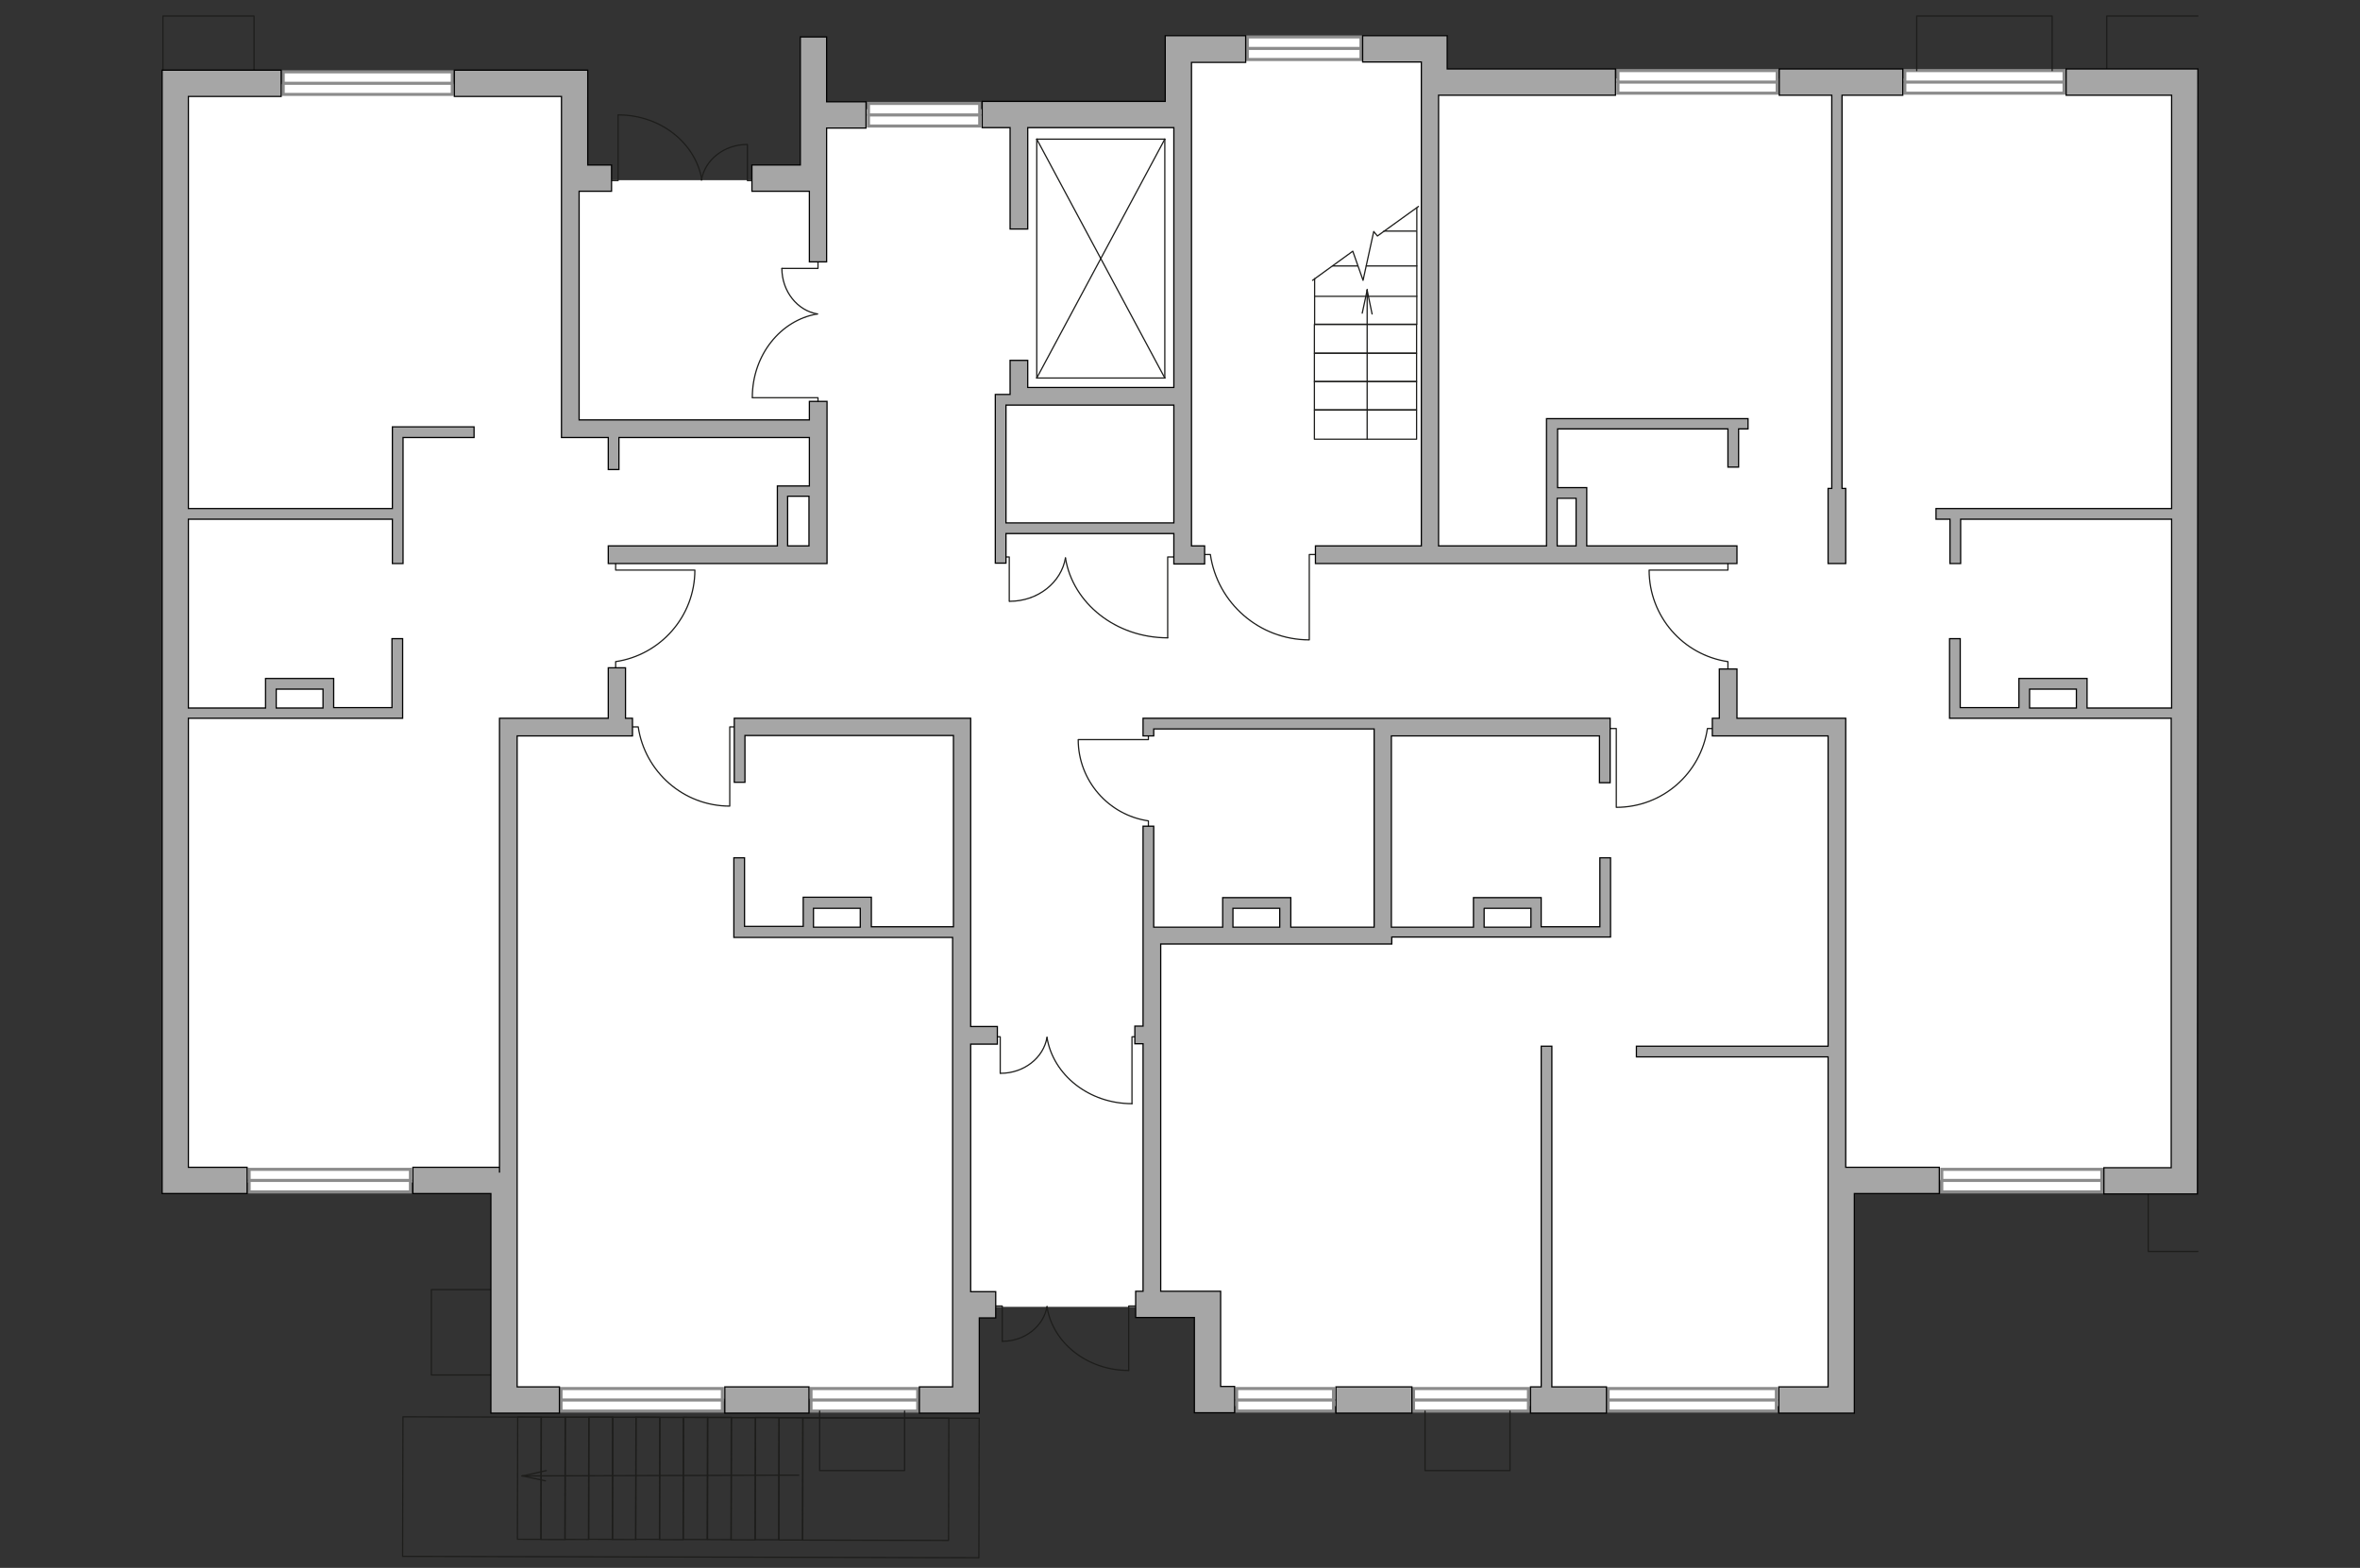 <?xml version="1.0" encoding="utf-8"?>
<!-- Generator: Adobe Illustrator 28.2.0, SVG Export Plug-In . SVG Version: 6.00 Build 0)  -->
<svg version="1.1" xmlns="http://www.w3.org/2000/svg" xmlns:xlink="http://www.w3.org/1999/xlink" x="0px" y="0px"
	 viewBox="0 0 575 382" style="enable-background:new 0 0 575 382;" xml:space="preserve">
<rect x="0" y="0" width="575" height="382" fill="#333333" stroke="none"/>
<style type="text/css">
	.st0{fill:#FFFFFF;}
	.st1{fill:#FFFFFF;stroke:#8C8C8C;stroke-width:0.75;stroke-linecap:round;stroke-miterlimit:10;}
	.st2{fill:none;stroke:#1D1D1B;stroke-width:0.3;stroke-linecap:round;stroke-linejoin:round;stroke-miterlimit:10;}
	.st3{fill:#A6A6A6;stroke:#000000;stroke-width:0.3;stroke-miterlimit:22.926;}
</style>
<g id="bg">
	<polygon class="st0" points="532.3,19.1 348,19.1 348,135.3 420.4,135.3 420.4,176.5 447.5,176.5 447.5,227.1 446.8,227.1 
		446.8,177 336.9,177 336.9,227.1 280.7,227.1 280.7,318.4 293.5,318.4 293.5,342.6 447.5,342.6 447.5,318.4 448,318.4 448,287.5 
		531,287.5 531,287.6 	"/>
	<polygon class="st0" points="234.3,340.8 234.3,177.5 123.9,177.5 123.9,176.7 141.1,176.7 149.8,176.7 149.8,135.4 198.9,135.4 
		198.9,105.3 149.8,105.3 149.8,104.4 141.1,104.4 141.1,20.5 123.9,20.5 89.7,20.5 44,20.5 44,288.1 123.9,288.1 123.9,340.8 	"/>
	<rect x="126" y="43.9" class="st0" width="306.8" height="274.5"/>
	<rect x="197" y="26.6" class="st0" width="162" height="94.4"/>
	<rect x="288.1" y="11.9" class="st0" width="61.4" height="56.4"/>
</g>
<g id="windows">
	<g>
		<rect x="473.1" y="284.9" class="st1" width="39" height="5.5"/>
		<line class="st1" x1="473.1" y1="287.6" x2="512.1" y2="287.6"/>
	</g>
	<g>
		<rect x="391.8" y="338.3" class="st1" width="41" height="5.5"/>
		<line class="st1" x1="391.8" y1="341.1" x2="432.8" y2="341.1"/>
	</g>
	<g>
		<rect x="344.4" y="338.3" class="st1" width="28" height="5.5"/>
		<line class="st1" x1="344.4" y1="341.1" x2="372.4" y2="341.1"/>
	</g>
	<g>
		<rect x="301.3" y="338.3" class="st1" width="23.6" height="5.5"/>
		<line class="st1" x1="301.3" y1="341.1" x2="325" y2="341.1"/>
	</g>
	<g>
		<rect x="197.6" y="338.3" class="st1" width="26" height="5.5"/>
		<line class="st1" x1="197.6" y1="341.1" x2="223.5" y2="341.1"/>
	</g>
	<g>
		<rect x="136.7" y="338.3" class="st1" width="39.3" height="5.5"/>
		<line class="st1" x1="136.7" y1="341.1" x2="176.1" y2="341.1"/>
	</g>
	<g>
		<rect x="60.7" y="284.9" class="st1" width="39.3" height="5.5"/>
		<line class="st1" x1="60.7" y1="287.6" x2="100" y2="287.6"/>
	</g>
	<g>
		<rect x="464.1" y="17.2" class="st1" width="38.8" height="5.5"/>
		<line class="st1" x1="464.1" y1="20" x2="502.9" y2="20"/>
	</g>
	<g>
		<rect x="394.2" y="17.2" class="st1" width="38.8" height="5.5"/>
		<line class="st1" x1="394.2" y1="20" x2="433" y2="20"/>
	</g>
	<g>
		<rect x="303.9" y="9" class="st1" width="27.7" height="5.5"/>
		<line class="st1" x1="303.9" y1="11.8" x2="331.6" y2="11.8"/>
	</g>
	<g>
		<rect x="211.6" y="25.2" class="st1" width="27.1" height="5.5"/>
		<line class="st1" x1="211.6" y1="28" x2="238.7" y2="28"/>
	</g>
	<g>
		<rect x="69" y="17.5" class="st1" width="41.2" height="5.5"/>
		<line class="st1" x1="69" y1="20.3" x2="110.2" y2="20.3"/>
	</g>
</g>
<g id="plan">
	<polyline class="st2" points="513.3,17.2 513.3,3.9 535.5,3.9 	"/>
	<polyline class="st2" points="467,17.2 467,3.9 500,3.9 500,17.2 	"/>
	<polyline class="st2" points="39.7,17.2 39.7,3.9 61.9,3.9 61.9,17.2 	"/>
	<polyline class="st2" points="535.5,304.9 523.4,304.9 523.4,290.4 	"/>
	<polyline class="st2" points="367.9,343.8 367.9,358.3 347.2,358.3 347.2,343.8 	"/>
	<polyline class="st2" points="220.4,343.8 220.4,358.3 199.7,358.3 199.7,343.8 	"/>
	<polyline class="st2" points="119.6,335 105.1,335 105.1,314.2 119.6,314.2 	"/>
	<g>
		<line class="st2" x1="252.6" y1="33.9" x2="283.8" y2="33.9"/>
		<line class="st2" x1="283.8" y1="33.9" x2="283.8" y2="92.1"/>
		<line class="st2" x1="283.8" y1="92.1" x2="252.6" y2="92.1"/>
		<line class="st2" x1="252.6" y1="92.1" x2="252.6" y2="33.9"/>
		<line class="st2" x1="252.6" y1="92.1" x2="283.8" y2="33.9"/>
		<line class="st2" x1="283.8" y1="92.1" x2="252.6" y2="33.9"/>
	</g>
	<path class="st2" d="M419.1,177.5H416c-1.6,10.9-10.9,19.2-22.2,19.2v-19.2l-3.4,0"/>
	<path class="st2" d="M291.6,135.1h3.3c1.7,11.8,11.9,20.8,24.1,20.8v-20.8l3.6,0"/>
	<path class="st2" d="M150,164.3v-3.1c10.9-1.6,19.3-11,19.3-22.3l-19.3,0l0-3.4"/>
	<path class="st2" d="M152.4,177.1l3.1,0c1.6,10.9,11,19.3,22.3,19.3l0-19.3l3.4,0"/>
	<path class="st2" d="M421,164.3l0-3.1c-10.9-1.6-19.2-11-19.2-22.3l19.2,0l0-3.4"/>
	<path class="st2" d="M279.8,202.7l0-2.7c-9.7-1.4-17.1-9.8-17.1-19.8l17.1,0l0-3"/>
	<g>
		<g>
			<polyline class="st2" points="190.5,65.4 199.3,65.4 199.3,63.8 			"/>
			<path class="st2" d="M199.3,76.5"/>
			<path class="st2" d="M199.2,76.5c-4.9-0.8-8.7-5.5-8.7-11.1"/>
		</g>
		<g>
			<polyline class="st2" points="183.3,96.9 199.3,96.9 199.3,98.5 			"/>
			<path class="st2" d="M199.3,76.5"/>
			<path class="st2" d="M199.1,76.5c-8.9,1.5-15.8,10-15.8,20.3"/>
		</g>
	</g>
	<g>
		<g>
			<polyline class="st2" points="182.1,35.2 182.1,44 183.6,44 			"/>
			<path class="st2" d="M170.9,44"/>
			<path class="st2" d="M170.9,43.9c0.8-4.9,5.5-8.7,11.1-8.7"/>
		</g>
		<g>
			<polyline class="st2" points="150.6,28 150.6,44 149,44 			"/>
			<path class="st2" d="M171,44"/>
			<path class="st2" d="M171,43.8c-1.5-8.9-10-15.8-20.3-15.8"/>
		</g>
	</g>
	<g>
		<g>
			<polyline class="st2" points="245.9,146.5 245.9,135.7 244,135.7 			"/>
			<path class="st2" d="M259.6,135.7"/>
			<path class="st2" d="M259.6,135.9c-1,6-6.7,10.6-13.6,10.6"/>
		</g>
		<g>
			<polyline class="st2" points="284.5,155.4 284.5,135.7 286.6,135.7 			"/>
			<path class="st2" d="M259.6,135.7"/>
			<path class="st2" d="M259.6,136c1.8,11,12.3,19.4,24.9,19.4"/>
		</g>
	</g>
	<g>
		<g>
			<polyline class="st2" points="243.7,261.5 243.7,252.6 242.1,252.6 			"/>
			<path class="st2" d="M255.1,252.6"/>
			<path class="st2" d="M255.1,252.7c-0.8,5-5.6,8.8-11.3,8.8"/>
		</g>
		<g>
			<polyline class="st2" points="275.8,268.9 275.8,252.6 277.5,252.6 			"/>
			<path class="st2" d="M255.1,252.6"/>
			<path class="st2" d="M255.1,252.8c1.5,9.1,10.2,16.1,20.7,16.1"/>
		</g>
	</g>
	<g>
		<g>
			<polyline class="st2" points="244.2,326.8 244.2,318.2 242.7,318.2 			"/>
			<path class="st2" d="M255.1,318.2"/>
			<path class="st2" d="M255.1,318.3c-0.8,4.8-5.4,8.5-10.9,8.5"/>
		</g>
		<g>
			<polyline class="st2" points="275,333.9 275,318.2 276.7,318.2 			"/>
			<path class="st2" d="M255.1,318.2"/>
			<path class="st2" d="M255.1,318.4c1.4,8.8,9.8,15.5,19.9,15.5"/>
		</g>
	</g>
	<g>
		<path class="st3" d="M136.8,40.2v5.9v0.5h0l0,60h0.4h3.9h7.1v7.8h2.6v-7.8h46.4l0,11.8h-5.2h-1.3h-1.3V133h-41.2v4.3h53.3v0V133
			v-26.4h0v-4.3h0v-4.5h-4.3v4.5h-56.1V46.6h7.9v-6.4h-5.8V23.5h0v-6.4h-32.5v6.4h26.1V40.2z M191.9,133v-12.1h5.2V133H191.9z"/>
		<path class="st3" d="M535.5,18.1v-1.3h-32.1v6.4h25.7v100.7h-51.4h-2.6h-3.4v2.6h3.4v10.8h2.6l0-10.8h51.4v46h-20.6v-4.6v-2.6v0
			h-2.6v0h-11.4v0h-2.6v7.1h-14.3l0-16.8h-2.6v16.8v2.6v0h54v109.5h-16.4v6.4h22.8v-3.3v-3.1L535.5,18.1L535.5,18.1z M494.5,167.9
			h11.4v4.6h-11.4V167.9z"/>
		<rect x="325.5" y="337.9" class="st3" width="18.5" height="6.4"/>
		<rect x="176.6" y="337.9" class="st3" width="20.5" height="6.4"/>
		<polygon class="st3" points="449.7,179.3 449.7,179.3 449.7,175 423.2,175 423.2,163 418.9,163 418.9,175 417.2,175 417.2,179.3 
			445.4,179.3 445.4,254.9 398.7,254.9 398.7,257.5 445.4,257.5 445.4,289.7 445.4,317.2 445.4,337.9 433.4,337.9 433.4,344.3 
			451.8,344.3 451.8,342.6 451.8,342.6 451.8,290.8 472.5,290.8 472.5,284.4 449.7,284.4 		"/>
		<path class="st3" d="M236.5,179.3v-2.8V175h-57.6v2.3v1.9v11.4h2.6v-11.4h50.8v46.6h-20v-4.6v-2.6v0h-2.6v0h-11.4v0h-2.6v7.1
			h-14.3V209h-2.6v16.8v2.6v0h53.3v86.3v2.5v20.7H224v6.4h8.2v0h6.4v-23.2h4v-6.4h-4v0h-2.1v-60.3h6.5v-4.3h-6.5V179.3z
			 M198.2,221.3h11.4v4.6h-11.4V221.3z"/>
		<path class="st3" d="M336.9,175l-58.4,0v0h0v4.3h2.6v-1.7h53.7v48.3h-20.3v-4.6v-2.6v0h-2.6v0h-11.4v0h-2.6v7.2h-16.8v-24.6h-2.6
			v24.6h0v0.3v3.9v19.9h-2v4.3h2v60.3h-1.8v6.4H291v23.2h1.6h4.8h3.4v-6.4h-3.4v-16.8v-6.4H291h-8.2v-84.6h52v0h4.3v-1.7h53.3v0
			v-2.6V209h-2.6v16.8h-14.3v-7.1H373v0h-11.4v0H359v0v2.6v4.6H339v-46.6h50.7v11.4h2.6v-11.4h0V175L336.9,175L336.9,175z
			 M300.4,221.3h11.4v4.6h-11.4V221.3z M361.5,221.3H373v4.6h-11.4V221.3z"/>
		<polygon class="st3" points="197.2,63.8 201.4,63.8 201.4,46.6 201.4,46.1 201.4,40.2 201.4,34.5 201.4,31.2 211,31.2 211,24.8 
			201.4,24.8 201.4,9 195,9 195,40.2 183.2,40.2 183.2,46.6 197.2,46.6 		"/>
		<polygon class="st3" points="152.4,162.7 148.2,162.7 148.2,175 124.9,175 124.9,175 121.7,175 121.7,285.7 121.7,285.7 
			121.7,284.4 100.6,284.4 100.6,290.8 119.6,290.8 119.6,344.3 121.2,344.3 126,344.3 136.3,344.3 136.3,337.9 126,337.9 
			126,286.7 126,285.7 126,179.3 154.1,179.3 154.1,175 152.4,175 		"/>
		<path class="st3" d="M346.3,137.3h4.3v0h72.6V133h-36.6v-11.6h0v-2.6h-7.1v-14.3H421l0,9.3h2.6v-9.3h2.3V102h-46.5v0h-2.6v0h0v2.6
			h0V133h-26.3V23.2h43.1v-6.4h-41V8.7h-0.8v0H332v6.4h14.3V133h-25.8v4.3L346.3,137.3L346.3,137.3z M379.4,121.4h4.6V133h-4.6
			V121.4z"/>
		<path class="st3" d="M115.5,106.6V104H95.6v2.6h0v17.3H45.9V23.5h22.6v-6.4h-29v6.4h0v260.9h0v6.4h20.7v-6.4H45.9V175h52.2v0v-2.6
			v-16.8h-2.6v16.8H81.3v-7.1h-2.6v0H67.3v0h-2.6v0v2.6v4.6H45.9v-46h49.7v10.8h2.6v-10.8v-2.6v-17.3L115.5,106.6z M67.3,167.9h11.4
			v4.6H67.3V167.9z"/>
		<path class="st3" d="M286,130v3.1h0v4.3h0v0h4.3v0h3.2V133h-3.2V31.2v-6.4v-9.6h13.2V8.7h-18.2v0h-1.4v16h-44.6v6.4h6.8v24.7h4.3
			l0-24.7H286v63.3h-35.6l0-6.6h-4.3v6.6v1.7h-1h-2.6h0v31.2v2.6v7.3h2.6V130H286z M245.1,98.7h1h4.3h1.3H286v28.7h-40.9V98.7z"/>
		<polygon class="st3" points="378.1,254.9 375.5,254.9 375.5,337.9 372.9,337.9 372.9,344.3 391.4,344.3 391.4,337.9 378.1,337.9 
					"/>
		<polygon class="st3" points="446.3,119 445.4,119 445.4,137.3 449.7,137.3 449.7,119 448.8,119 448.8,23.2 463.6,23.2 463.6,16.8 
			433.5,16.8 433.5,23.2 446.3,23.2 		"/>
	</g>
	<g>
		<polyline class="st2" points="319.8,68.3 329.6,61.2 332.1,68.3 334.7,56.4 335.6,57.5 345.6,50.3 		"/>
		<polyline class="st2" points="345.2,64.8 345.2,79 320.3,79 320.3,72 320.3,67.9 		"/>
		<line class="st2" x1="324.7" y1="64.8" x2="330.8" y2="64.8"/>
		<polyline class="st2" points="337.2,56.3 345.2,56.3 345.2,64.8 332.9,64.8 		"/>
		
			<rect x="320.3" y="79" transform="matrix(-1 -8.746660e-11 8.746660e-11 -1 665.445 165.046)" class="st2" width="24.9" height="7"/>
		
			<rect x="320.3" y="86" transform="matrix(-1 -8.695457e-11 8.695457e-11 -1 665.445 178.976)" class="st2" width="24.9" height="6.9"/>
		
			<rect x="320.3" y="93" transform="matrix(-1 -8.699143e-11 8.699143e-11 -1 665.445 192.84)" class="st2" width="24.9" height="6.9"/>
		
			<rect x="320.3" y="99.9" transform="matrix(-1 -8.933178e-11 8.933178e-11 -1 665.445 206.905)" class="st2" width="24.9" height="7.1"/>
		<g>
			<g>
				<line class="st2" x1="331.9" y1="76.3" x2="333.1" y2="70.7"/>
				<line class="st2" x1="333.1" y1="70.7" x2="334.3" y2="76.5"/>
			</g>
			<line class="st2" x1="333.1" y1="107" x2="333.1" y2="70.5"/>
		</g>
		<line class="st2" x1="345.2" y1="56.1" x2="345.2" y2="50.7"/>
		<line class="st2" x1="320.3" y1="72.2" x2="345.2" y2="72.2"/>
	</g>
	
		<rect x="114.1" y="357.3" transform="matrix(-2.363989e-03 1 -1 -2.363989e-03 489.404 231.988)" class="st2" width="29.8" height="5.7"/>
	
		<rect x="119.9" y="357.2" transform="matrix(-2.363989e-03 1 -1 -2.363989e-03 495.183 226.249)" class="st2" width="29.8" height="5.8"/>
	
		<rect x="125.7" y="357.3" transform="matrix(-2.363989e-03 1 -1 -2.363989e-03 501.048 220.425)" class="st2" width="29.8" height="5.7"/>
	
		<rect x="131.4" y="357.2" transform="matrix(-2.363989e-03 1 -1 -2.363989e-03 506.828 214.686)" class="st2" width="29.8" height="5.8"/>
	
		<rect x="137.2" y="357.3" transform="matrix(-2.363989e-03 1 -1 -2.363989e-03 512.599 208.939)" class="st2" width="29.8" height="5.7"/>
	
		<rect x="142.9" y="357.3" transform="matrix(-2.363989e-03 1 -1 -2.363989e-03 518.379 203.2)" class="st2" width="29.8" height="5.8"/>
	
		<rect x="148.8" y="357.4" transform="matrix(-2.363989e-03 1 -1 -2.363989e-03 524.244 197.376)" class="st2" width="29.8" height="5.7"/>
	
		<rect x="154.5" y="357.3" transform="matrix(-2.363989e-03 1 -1 -2.363989e-03 530.024 191.637)" class="st2" width="29.8" height="5.8"/>
	
		<rect x="160.4" y="357.4" transform="matrix(-2.363989e-03 1 -1 -2.363989e-03 535.944 185.76)" class="st2" width="29.8" height="5.7"/>
	
		<rect x="166.2" y="357.3" transform="matrix(-2.363989e-03 1 -1 -2.363989e-03 541.723 180.021)" class="st2" width="29.8" height="5.8"/>
	
		<rect x="172" y="357.4" transform="matrix(-2.363989e-03 1 -1 -2.363989e-03 547.589 174.197)" class="st2" width="29.8" height="5.7"/>
	
		<rect x="177.8" y="357.3" transform="matrix(-2.363989e-03 1 -1 -2.363989e-03 553.368 168.458)" class="st2" width="29.8" height="5.8"/>
	
		<rect x="198.5" y="342.5" transform="matrix(-2.363989e-03 1 -1 -2.363989e-03 574.15 147.823)" class="st2" width="29.8" height="35.6"/>
	
		<rect x="151.4" y="292.1" transform="matrix(-2.363989e-03 1 -1 -2.363989e-03 531.034 194.818)" class="st2" width="34" height="140.4"/>
	<g>
		<g>
			<line class="st2" x1="132.9" y1="360.8" x2="127.3" y2="359.6"/>
			<line class="st2" x1="127.3" y1="359.6" x2="133.1" y2="358.3"/>
		</g>
		<line class="st2" x1="194.6" y1="359.4" x2="127.1" y2="359.6"/>
	</g>
</g>
</svg>
